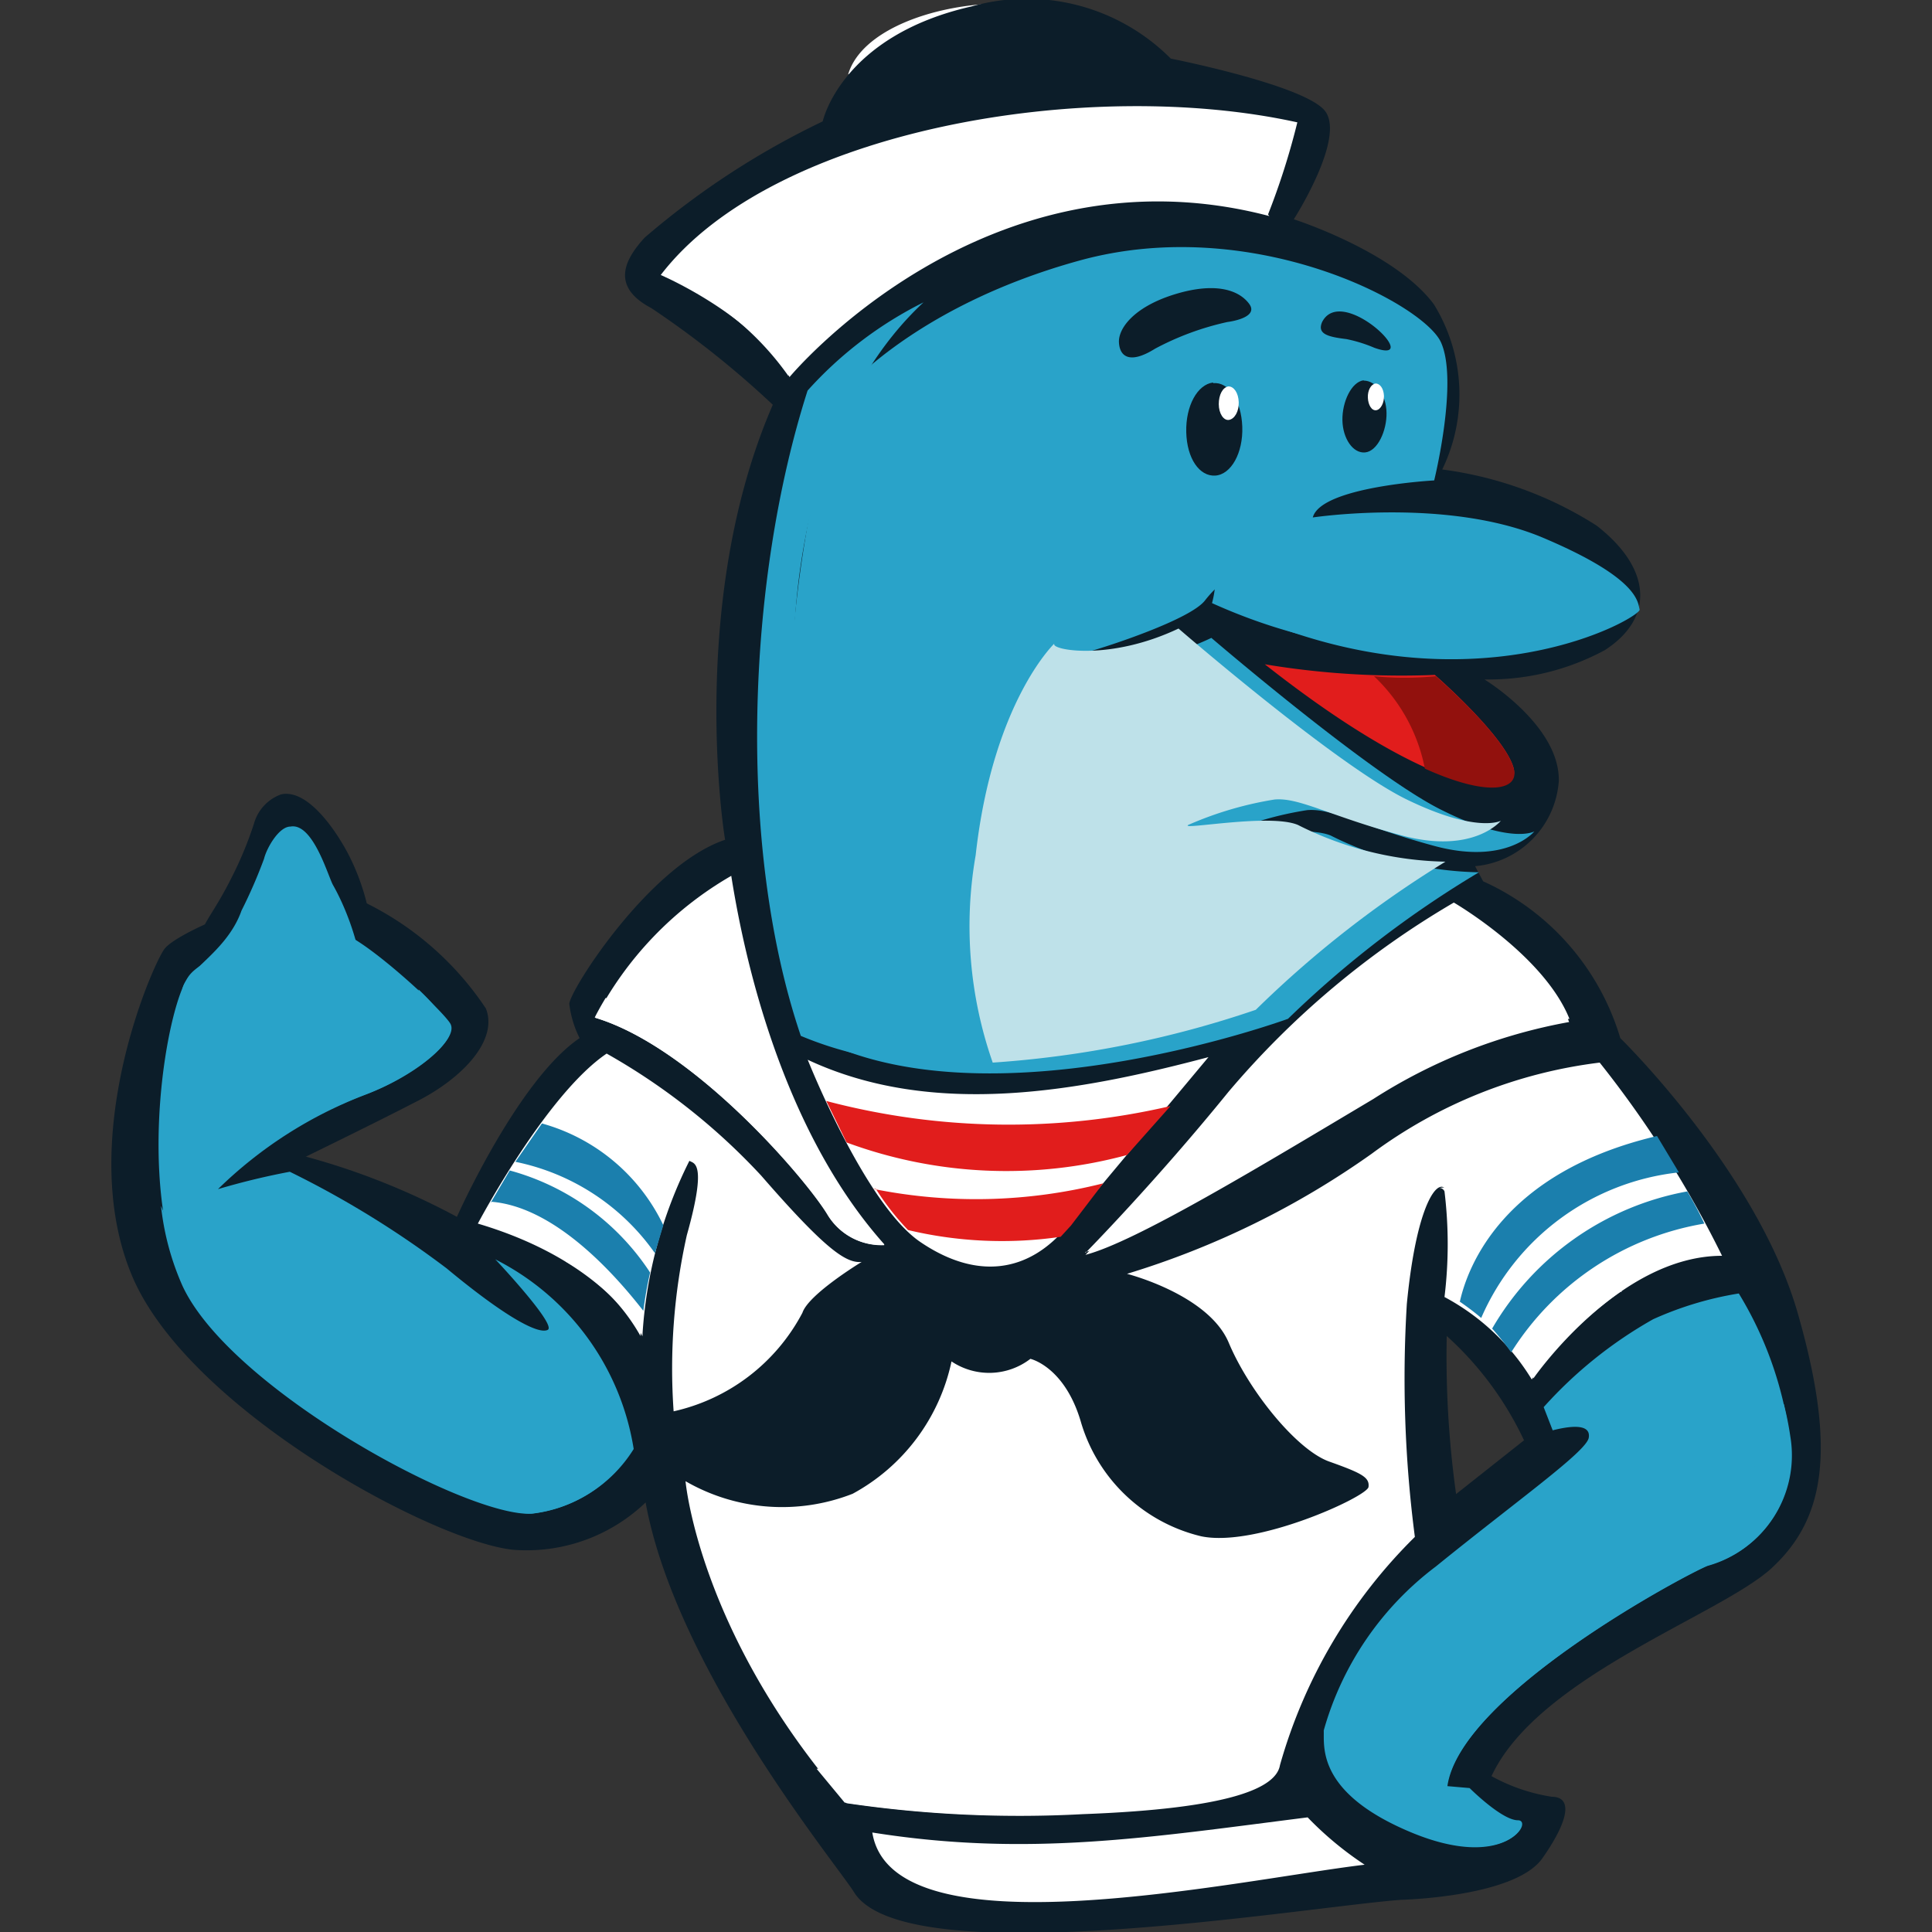 <?xml version="1.0" encoding="iso-8859-1"?>
<svg xmlns="http://www.w3.org/2000/svg" width="60" height="60" fill-rule="evenodd" xmlns:v="https://vecta.io/nano"><rect width="100%" height="100%" fill="#333333" stroke="none"/><path d="M28.49 38.66a6.18 6.18 0 0 0 3.09.29s0 1.31-.89 1.55a1.77 1.77 0 0 1-2.2-1.84m4 .78s2.9-.33 4.29 1.61 1.17 3 3.69 4.12c0 0-2.92 1.24-4.47-.16s-2.26-3.87-3.42-4.56c0 0 1.62 0 3.47 2.46a5 5 0 0 0-3.56-3.47zm-5-.64a1.85 1.85 0 0 0 0 .47 2.77 2.77 0 0 0-1.42 1.79 4.6 4.6 0 0 1-2.11 2 3.22 3.22 0 0 0 2.58-1.38 5.39 5.39 0 0 1 1.24-1.49 1.12 1.12 0 0 0 .61.5 6.5 6.5 0 0 1-2.31 3.08c-1.52.88-3.69 1-4.79.08a9.58 9.58 0 0 0 3.17-2.48c1.1-1.46 1.67-2.43 3.08-2.57z" fill="#e11d1c"/><path d="M31.56 39.25a3.92 3.92 0 0 1-3 0 1.89 1.89 0 0 0 2.17 1.22c.61-.17.8-.86.86-1.26m8.94 5.91s-2.59.56-3.94-.66a4.72 4.72 0 0 1-1.41-2.64 4.18 4.18 0 0 0-2.56-1.42c1.15.7 1.89 3.16 3.44 4.55s4.44.21 4.44.21zm-13.34-4.21a4.92 4.92 0 0 1 .68-.69 1.12 1.12 0 0 0 .61.5 6.71 6.71 0 0 1-2.35 3.08c-1.52.88-3.69 1-4.79.08l.57-.3a5.1 5.1 0 0 0 2.74 0 4.11 4.11 0 0 0 2.54-2.67z" fill="#92110d"/><path d="M6.35 29.43c-.28-.63.11-.71.85-2.19a11.52 11.52 0 0 0 .69-1.67 1.35 1.35 0 0 1 .84-.9c.87-.19 1.75 1.27 1.91 1.54.81 1.34 1.35 3.64.39 4.28-.77.51-4.24-.05-4.68-1.06z" fill="#0c1d29"/><path d="M34.26,1a26.18,26.18,0,0,0-7.92,1.31C27,.08,32.5-.64,34.26,1" fill="#fff"/><path d="M44.93 41.49a10.21 10.21 0 0 1 2.4 3.24l-2.11 1.67a30.87 30.87 0 0 1-.29-4.91M24 12.57a29.09 29.09 0 0 0-3.77-3c-1.25-.66-.86-1.48-.21-2.19a25 25 0 0 1 5.53-3.61s.57-2.65 4.62-3.57a6.31 6.31 0 0 1 6.19 1.62s4 .79 4.75 1.58-.93 3.41-.93 3.41 3.13 1 4.35 2.64a5.34 5.34 0 0 1 .26 5.13 11.76 11.76 0 0 1 4.79 1.74c1.75 1.36 1.78 2.89.26 3.87a7.56 7.56 0 0 1-3.74.91s2.35 1.43 2.31 3.16a2.86 2.86 0 0 1-2.6 2.64l.25.47a7.78 7.78 0 0 1 4.26 4.87s4.25 4.15 5.51 8.54.77 6.45-.8 7.91-7.27 3.37-8.71 6.47a5.68 5.68 0 0 0 1.87.64c.64 0 .56.7-.29 1.91S43.52 59 43.52 59c-3 .22-15.41 2.34-17-.24-.52-.84-5.52-6.89-6.47-12.1a5.34 5.34 0 0 1-4.11 1.47c-2.47-.25-10.09-4.35-11.84-8.51s.59-9.56 1-10.14 4.06-2.07 5.51-1.77a9.54 9.54 0 0 1 4.48 3.61c.39 1-.75 2.16-2.08 2.85S9.5 35.92 9.5 35.92a22.07 22.07 0 0 1 4.69 1.87s1.89-4.25 3.81-5.55a3.26 3.26 0 0 1-.32-1.06c0-.4 2.48-4.31 4.84-5.1-.01.01-1.2-7.34 1.48-13.51z" fill="#0c1d29"/><g fill="#fff"><path d="M39.38,6.66a22.48,22.48,0,0,0,.91-2.86C33.82,2.37,24,4,20.52,8.54c0,0,2.88,1.23,4,3.17,0,0,6.07-7.32,14.9-5"/><path d="M20.71,8.61a9,9,0,0,1,3.77,3.06,17.38,17.38,0,0,1,6.67-4.58C29,6.24,25.28,8.77,25.28,8.77a1.33,1.33,0,0,0-1.23-1.12c2-1.46,4.27-2.33.62-1.16a9.53,9.53,0,0,0-4,2.11"/></g><path d="M26 12.37s2.19-2.81 7.53-4.28 10.67 1.33 11.22 2.54-.21 4.29-.21 4.29-3.52.19-3.77 1.15c0 0 4.17-.63 7.15.63s2.94 2 3 2.23-5.12 3.27-12.27.13c0 0 .22-.76 0-1.06s-.77.06-1.23.65-3 1.42-3.58 1.58 1.4.72 3.78-.42c0 0 4.93 4.23 7.12 5.33s2.91.68 2.91.68-.86 1.06-3.11.45-3.17-1.18-3.95-1.11a10.57 10.57 0 0 0-2.68.79c-.26.17 2.55-.37 3.42 0a10.67 10.67 0 0 0 4.6 1.14A32.21 32.21 0 0 0 40 31.64s-8.69 3.18-14.15.83c-2-5.92-1.69-14.18.19-20.11" fill="#29a3c9"/><path d="M32.74,20c-.07.19,1.73.53,3.86-.48,0,0,4.91,4.25,7.09,5.31s2.92.66,2.92.66-.85,1.06-3.1.45-3.16-1.18-3.93-1.11a11,11,0,0,0-2.68.79c-.26.17,2.55-.37,3.41,0a10.58,10.58,0,0,0,4.58,1.14A33.1,33.1,0,0,0,39,31.36,31.9,31.9,0,0,1,30.83,33a12.81,12.81,0,0,1-.53-6.44c.53-4.75,2.44-6.57,2.44-6.57Z" fill="#bee1e9"/><path d="M25.08 32.9s1.78 4.5 3.5 5.67 3.36 1 4.6-.53l4.35-5.21c-4 1.06-8.54 1.91-12.45.08m8.63 6s2.17-2.2 4.44-5a27 27 0 0 1 7-5.88s2.79 1.62 3.59 3.61a16.76 16.76 0 0 0-6.08 2.4c-3.56 2.12-7.4 4.46-8.95 4.84zm-6.25-.24a1.94 1.94 0 0 1-1.74-.93c-.63-1.06-4.14-5.2-7.23-6.13a10.86 10.86 0 0 1 4.22-4.41c.62 3.92 2.07 8.44 4.75 11.44zm20.16 4.14S50.25 39 53.48 39a33.13 33.13 0 0 0-3.8-6 14.92 14.92 0 0 0-7.08 2.83 26.35 26.35 0 0 1-7.6 3.73s2.53.64 3.16 2.14 2.11 3.33 3.12 3.69 1.26.49 1.22.79-3.5 1.89-5.2 1.53a5.14 5.14 0 0 1-3.72-3.51c-.5-1.76-1.58-2-1.58-2a2.1 2.1 0 0 1-2.45.08 6.12 6.12 0 0 1-3.07 4.11 6 6 0 0 1-5.19-.39s.41 4.74 5 10a36.76 36.76 0 0 0 7.34.34c4.57-.17 6-.81 6.12-1.52a16.1 16.1 0 0 1 4.19-7.09 38 38 0 0 1-.25-7.23c.31-3.22 1-3.95 1.22-3.54a13.53 13.53 0 0 1 .05 3.28 7.1 7.1 0 0 1 2.66 2.54zM14.84 38s2.11-4 4-5.28a19.83 19.83 0 0 1 4.8 3.79c2 2.3 2.64 2.73 3.12 2.68 0 0-1.65 1-1.84 1.58a6 6 0 0 1-4 3.06 19 19 0 0 1 .41-5.47c.65-2.31.21-2.22.08-2.31a13.91 13.91 0 0 0-1.46 5.45s-1.06-2.3-5.11-3.5z" fill="#fff"/><path d="M27.11 36.92a16.13 16.13 0 0 0 7.15-.17l-1 1.31-.32.35a12.6 12.6 0 0 1-4.74-.21 8 8 0 0 1-1-1.28m-1.47-2.71a22.18 22.18 0 0 0 10.62.14L35 35.87a14.33 14.33 0 0 1-8.71-.39l-.63-1.29z" fill="#e11d1c"/><path d="M18.83 31a12.32 12.32 0 0 1 4.67 3.37A15.16 15.16 0 0 0 26.17 37a13.51 13.51 0 0 0 1.27 1.66 1.94 1.94 0 0 1-1.74-.93c-.63-1.06-4.14-5.2-7.23-6.13 0 0 .11-.23.34-.61m25.68 6a4.72 4.72 0 0 0-1.74 3.36 44.66 44.66 0 0 0 0 6.94 52.9 52.9 0 0 1-4.07 5.54 15 15 0 0 0 .88-2.88c0-.59-2.39 2.41-8 4.08a22.4 22.4 0 0 1-6.2.9l.87 1.05a36.06 36.06 0 0 0 7.34.34c4.58-.17 6-.81 6.12-1.52a16.05 16.05 0 0 1 4.18-7.06 38 38 0 0 1-.25-7.23c.23-2.17.58-3.2.87-3.51zm5.87 3.13a3.48 3.48 0 0 1-2.43-1.35 3.18 3.18 0 0 0-3.24-1.88h0a.18.18 0 0 1 .17.11 13.53 13.53 0 0 1 0 3.28 7.08 7.08 0 0 1 2.71 2.56 11.6 11.6 0 0 1 2.79-2.75zm-1.94-9c-1.73.26-6.24 1.18-9.41 3.8A9.92 9.92 0 0 1 42.66 32c1.63-.65-1.53-.16-4.3 1.72l-.21.25c-2.26 2.76-4.44 5-4.44 5 1.55-.4 5.4-2.73 8.94-4.84a16.76 16.76 0 0 1 6.08-2.39 5.49 5.49 0 0 0-.31-.68zm-7.81 25.32a10.39 10.39 0 0 0 1.77 1.47c-4 .48-14.67 2.85-15.29-1 4.84.77 8.61.15 13.52-.47zM21.34 36.05a14.53 14.53 0 0 0-1.45 5.44 6 6 0 0 0-2.32-2.31 13 13 0 0 0 2-2.52c.61-1.17.53-1.63.87-1.71s.9 1.1.9 1.1z" fill="#fff"/><g fill="#29a3c9"><path d="M15.38 39.11a8 8 0 0 1 4.3 5.89 4.3 4.3 0 0 1-3.13 2c-2 .11-9.35-3.87-10.84-7.09s-.53-8.73.17-9.62 3.88-1.4 4.57-1.36 3.22 2.36 3.53 2.85-1.13 1.64-2.64 2.22a13.34 13.34 0 0 0-4.57 2.93A22.34 22.34 0 0 1 9 36.39a29.84 29.84 0 0 1 4.87 3c1.82 1.51 2.85 2.06 3.14 1.91s-1.59-2.15-1.59-2.15m32.52 4.55a13.39 13.39 0 0 1 3.4-2.73 10.51 10.51 0 0 1 2.66-.8 11.47 11.47 0 0 1 1.58 4.46 3.55 3.55 0 0 1-2.55 4c-.66.26-7.69 4-8.1 6.86l.69.06s1 1 1.49 1-.36 1.58-3.3.35-2.68-2.68-2.7-3.16a9.63 9.63 0 0 1 3.48-5.09c2.54-2.06 4.68-3.57 4.75-4s-.53-.38-1.12-.23z"/><path d="M17.17 40.36c.47 1.06 1.1 3.06-.35 4.31-2 1.74-9.15-3.24-10.4-4.77A10.57 10.57 0 0 1 5 37.45a8.28 8.28 0 0 0 .67 2.49c1.49 3.2 8.82 7.18 10.84 7.07a4.22 4.22 0 0 0 3.13-2 8.22 8.22 0 0 0-2.51-4.65M13 30.73a1.66 1.66 0 0 1-.51 1.27c-.83.86-3.92 1.88-5.06 2.73A4 4 0 0 0 6 37.24c0 .27.74-.34.74-.34a13.44 13.44 0 0 1 4.58-2.9c1.51-.54 2.93-1.69 2.63-2.18a7.14 7.14 0 0 0-.95-1.09zm42.4 12.88a9.7 9.7 0 0 1 .2 1 3.54 3.54 0 0 1-2.55 4c-.66.26-7.69 4-8.1 6.86l.69.06s1 1 1.5 1-.37 1.58-3.31.35c-2-.82-2.51-1.76-2.64-2.43A6 6 0 0 0 44 55.67a7.33 7.33 0 0 1 1.23-3.41c1.23-2 6-3.79 8.27-5.66a5.29 5.29 0 0 0 1.85-2.99z"/></g><path d="M46.34 41.26A8.84 8.84 0 0 1 52.4 37a11.22 11.22 0 0 1 .53 1 8.8 8.8 0 0 0-6 4 8 8 0 0 0-.59-.74zM21 40.09h0zm-5-4l.83-1.2a5.93 5.93 0 0 1 3.77 3.16l-.26.87A7 7 0 0 0 16 36.08zm-.76 1.26l.59-1a7.59 7.59 0 0 1 4.36 3.17 11.84 11.84 0 0 0-.21 1.19c-.78-1-2.69-3.24-4.74-3.39zm30.1 3.06c.24-1.06 1.32-4 6.12-5.13l.68 1.13A7.58 7.58 0 0 0 46 40.93c-.21-.18-.44-.35-.67-.51z" fill="#1b7fad"/><path d="M49.8 18.73c-.6.53-5.51 3-12.16 0 0 0 .22-.76 0-1.05a.35.35 0 0 0-.44 0h0s.39-.53 1.58 0a12.79 12.79 0 0 0 6.6 1.09c3.16-.19 3.88-.88 4.43-.05m-24.73-6.59a12.08 12.08 0 0 1 3.6-2.74c-5.54 5.16-5.13 17.41-.32 23.61a11.06 11.06 0 0 1-3.49-.83c-2-5.91-1.67-14.17.21-20.04zm10.16-1.49s-1.1.65-.81 1.59 1.23 1 1.37 1.44.79 1.58 1.79 1.55 1.53-1.11 2.28-1.27 1.93.65 2.5.59 1.35-1.63 1.37-2.9-4.88-2.84-8.51-1z" fill="#29a3c9"/><path d="M39.28 20.63a25.81 25.81 0 0 0 5.28.33s2.14 1.86 2.44 2.87-2.21 1.14-7.72-3.2" fill="#e11d1c"/><path d="M42.66,21a9.58,9.58,0,0,0,1.93,0s2.15,1.86,2.42,2.87c.18.64-.72.92-2.76,0A5.34,5.34,0,0,0,42.67,21" fill="#92110d"/><path d="M37.68,11.9c.47-.05.87.53.9,1.35s-.35,1.49-.84,1.52-.88-.53-.9-1.35.35-1.48.83-1.54" fill="#0c1d29"/><path d="M38.15,12c.17,0,.31.2.32.49s-.13.52-.3.55-.32-.2-.32-.49.12-.52.3-.55" fill="#fff"/><path d="M42.35,11.82c.38,0,.7.44.71,1s-.28,1.19-.66,1.23-.7-.43-.71-1,.28-1.19.66-1.24" fill="#0c1d29"/><path d="M42.72,11.91c.14,0,.25.16.26.38s-.1.43-.24.45-.25-.16-.26-.39.1-.42.24-.44" fill="#fff"/><path d="M38.12 10a8.71 8.71 0 0 0-2.25.83c-.8.5-1.1.23-1.12-.2s.46-1.09 1.7-1.48 2-.17 2.34.28-.67.57-.67.57m2.94 0c.62-1.21 3.21 1.37 1.62.8a4.39 4.39 0 0 0-.87-.27c-.58-.07-.91-.16-.75-.53" fill="#0c1d29"/><path d="M5.69 30.92C5.43 30.29 7 29.7 7.5 28.28a15.35 15.35 0 0 0 .7-1.61c.08-.33.46-1 .82-1 .71-.13 1.18 1.59 1.33 1.83.76 1.35 1.33 3.62.56 4.22-.64.42-4.82.2-5.22-.8z" fill="#29a3c9"/></svg>